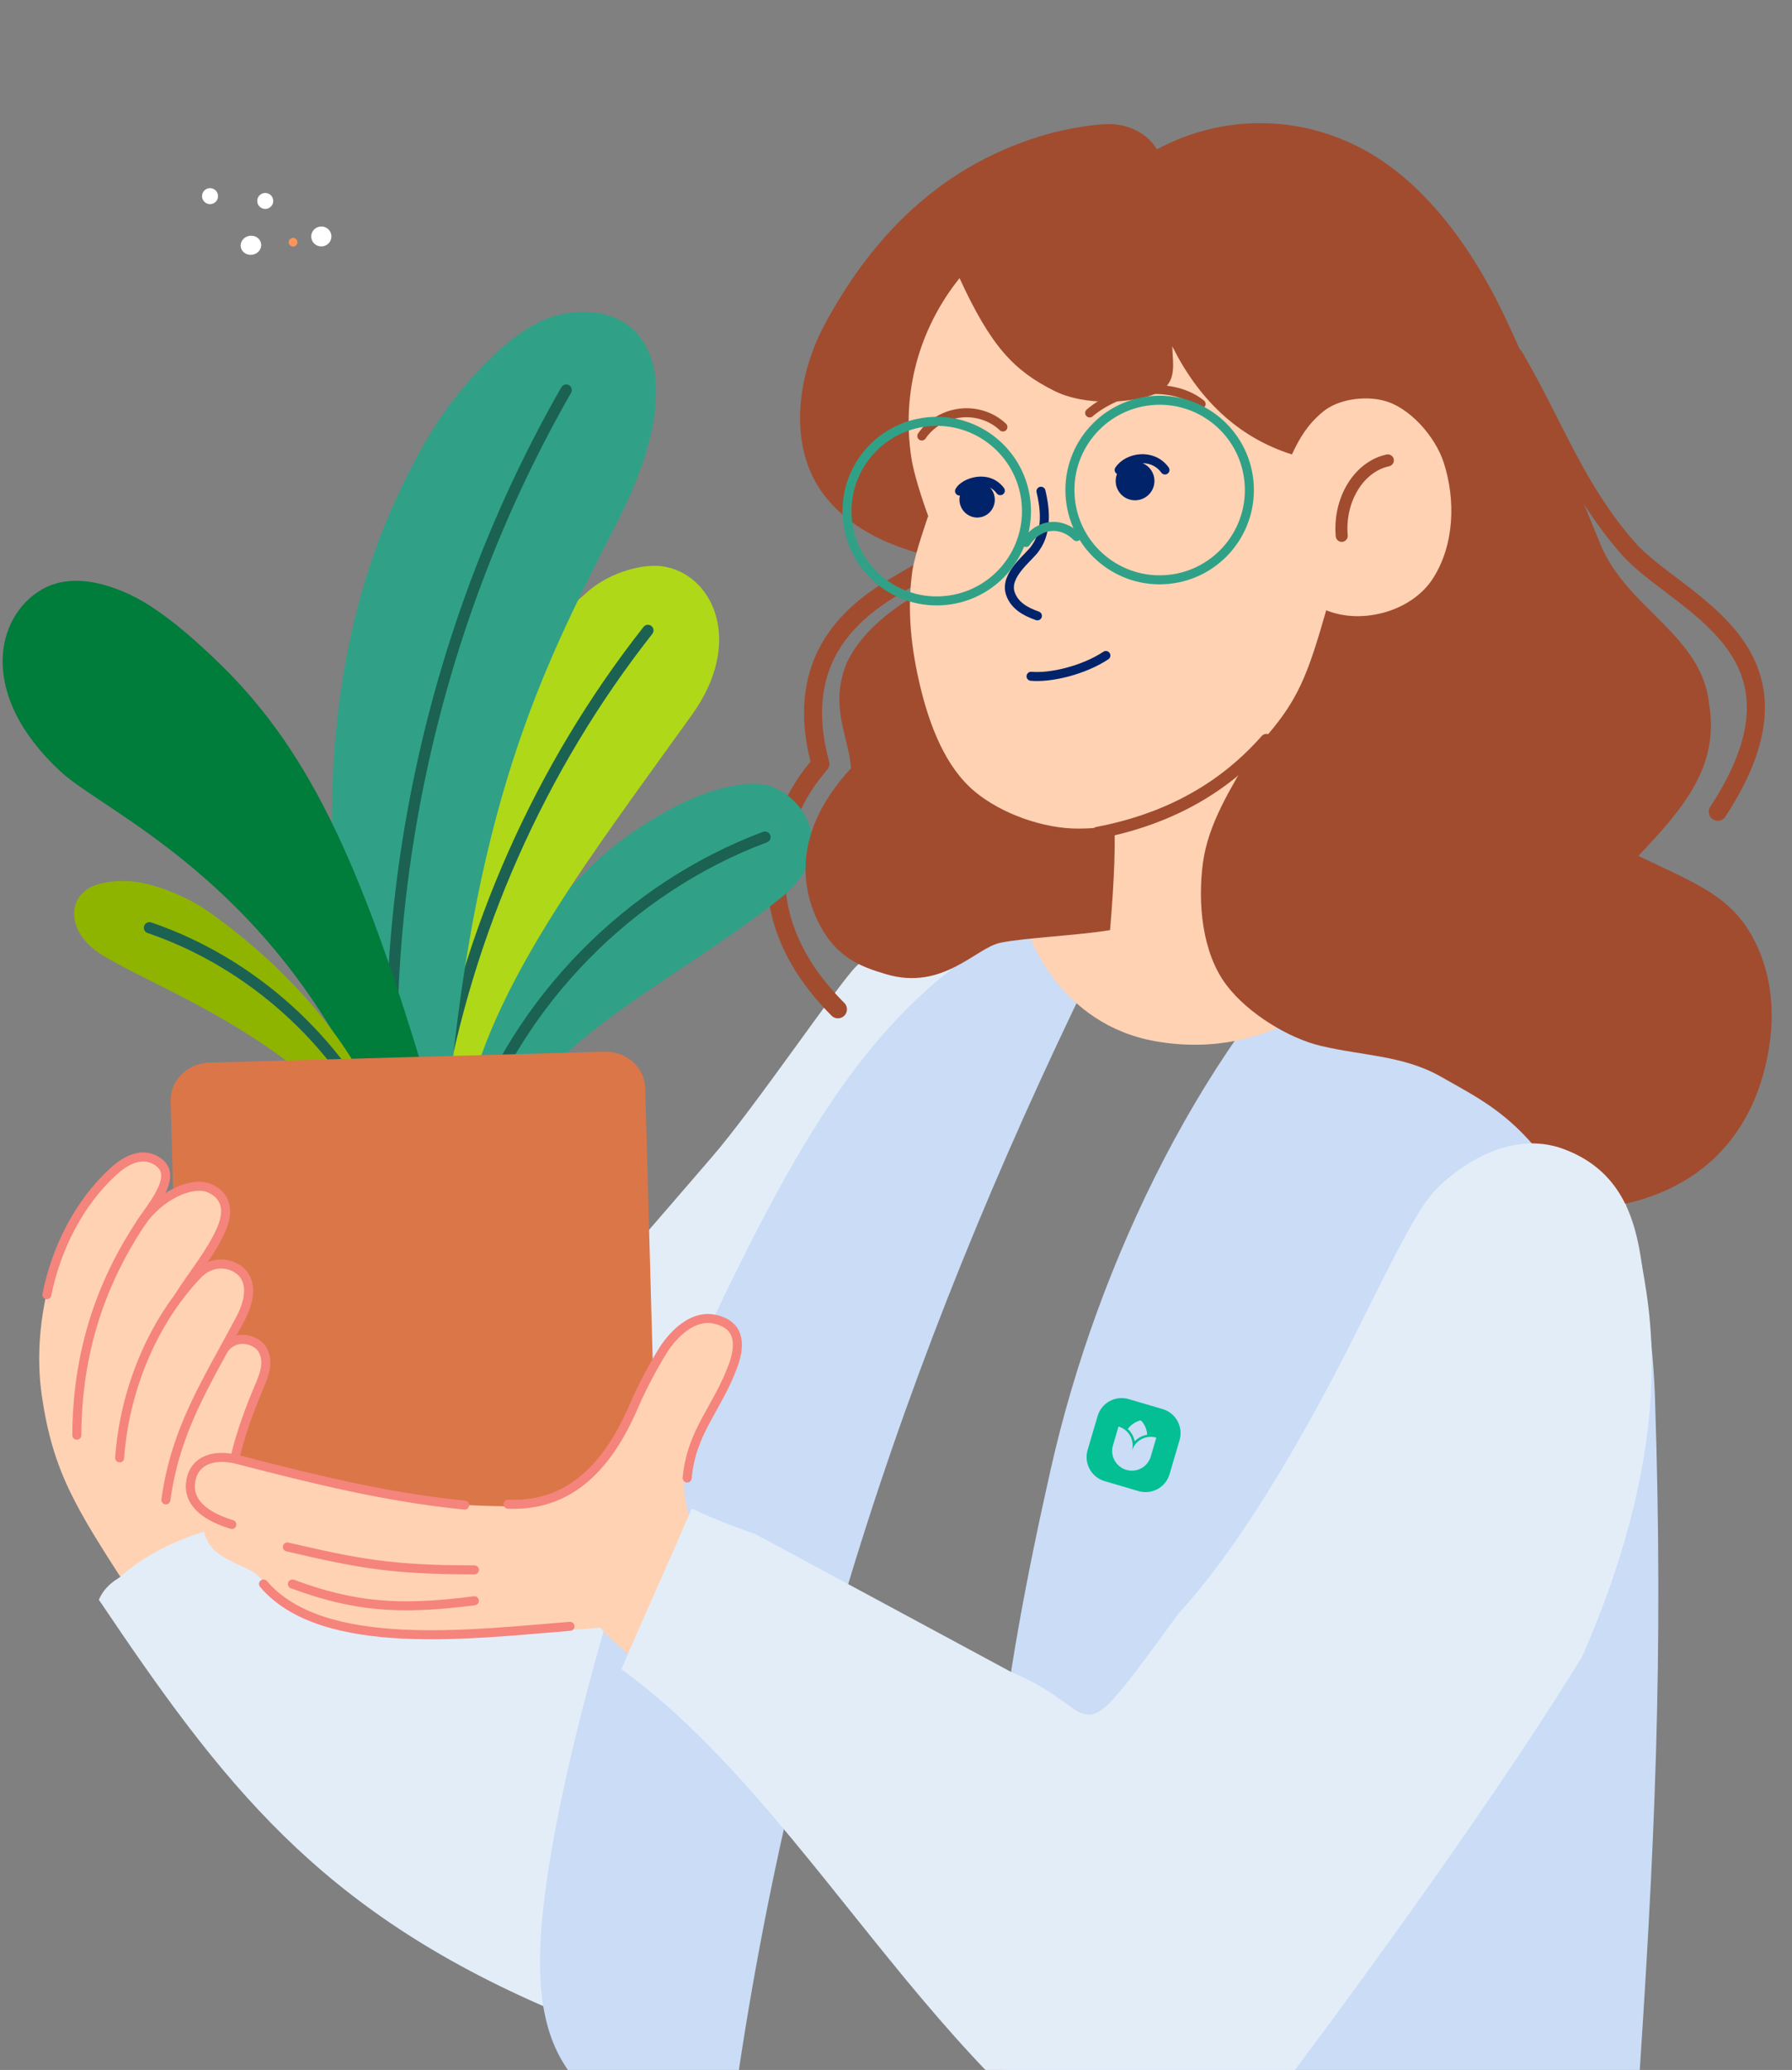 <svg width="420" height="485" viewBox="0 0 420 485" fill="none" xmlns="http://www.w3.org/2000/svg">
<rect x="0" y="0" width="420" height="485" fill="#808080" stroke="none"/>
<g clip-path="url(#clip0_62_195)">
<path d="M23.172 374.832C29.099 360.975 61.932 369.057 61.932 369.057L98.217 374.832L98.217 352.559C121.145 362.061 91.887 362.398 117.967 326.823C134.296 309.08 157.077 282.397 166.87 271.087C176.663 259.778 196.449 230.645 200.572 226.52C204.696 222.395 216.909 212.714 230.1 217.674C243.291 222.634 244.921 229.2 244.278 242.194C243.815 251.541 226.861 279.974 224.521 284.461C201.323 322.358 156.425 436.088 129.056 470.795C74.497 447.393 52.037 417.729 23.172 374.832Z" fill="#E3EDF8"/>
<path d="M169.621 511.456C182.761 400.336 215.946 308.264 259.361 220.579C261.674 215.919 267.508 205.629 267.508 205.629C267.508 205.629 249.409 211.628 247.269 212.577C211.051 229.003 192.8 255.713 169.012 305.15C154.045 336.224 129.335 413.991 126.794 453.217C124.166 492.585 144.55 493.574 169.621 511.456Z" fill="#CADCF6"/>
<path d="M317.283 211.301C282.66 242.988 257.213 295.621 246.276 344.196C235.34 392.771 226.324 445.941 236.407 494.755C277.218 494.576 342.851 494.874 383.663 494.755C387.885 432.944 389.912 388.639 387.885 327.472C387.084 303.304 380.874 274.914 372.285 258.503C365.883 246.33 358.788 236.304 347.585 229.8C336.328 223.176 332.701 215.06 317.283 211.301Z" fill="#CADCF6"/>
<path d="M216.925 132.753C213.845 136.861 183.043 145.079 192.284 178.972C180.706 192.209 174.83 214.92 196.391 236.488" stroke="#A14C2F" stroke-width="4.228" stroke-miterlimit="10" stroke-linecap="round" stroke-linejoin="round"/>
<path d="M116.479 266.984C116.479 266.984 116.799 266.75 117.206 265.964C130.65 241.44 158.901 229.591 183.044 210.345C197.046 199.201 188.236 185.882 179.47 183.934C174.374 182.81 166.386 185.163 160.883 187.7C153.993 190.888 145.734 196.281 140.398 201.245C119.09 221.335 107.179 243.207 101.822 267.757C107.141 267.347 106.209 267.503 110.897 267.258C111.024 267.297 116.479 266.984 116.479 266.984Z" fill="#30A187"/>
<path d="M110.193 266.611C121.478 234.543 147.462 208.043 179.296 196.134" stroke="#1B6252" stroke-width="2.624" stroke-miterlimit="10" stroke-linecap="round"/>
<path d="M109.196 259.217C109.196 259.217 109.429 258.818 109.72 257.692C116.444 228.782 139.514 199.175 162.273 167.345C174.157 150.687 167.472 135.396 156.337 132.886C151.105 131.665 143.02 134.154 138.091 138.331C131.958 143.548 126.476 149.435 122.189 157.098C104.963 188.004 95.709 225.421 94.918 261.543C100.072 260.502 99.17 260.833 103.771 260.064C103.887 260.044 109.196 259.217 109.196 259.217Z" fill="#AFD818"/>
<path d="M102.506 259.017C109.4 218.581 126.525 179.907 151.856 147.707" stroke="#1B6252" stroke-width="2.624" stroke-miterlimit="10" stroke-linecap="round"/>
<path d="M104.887 260.658C104.887 260.658 104.964 260.046 105.109 258.405C111.795 184.828 128.604 153.932 144.869 121.93C160.736 90.773 153.487 73.9 137.975 73.139C130.676 72.803 124.095 74.981 114.48 84.433C105.534 93.234 99.636 102.364 93.41 115.621C78.009 148.497 70.836 194.789 86.553 267.376C93.104 264.664 92.027 265.383 97.879 263.147C98.112 263.108 104.887 260.658 104.887 260.658Z" fill="#30A187"/>
<path d="M92.499 266.023C88.386 205.569 102.581 143.971 132.708 91.387" stroke="#1B6252" stroke-width="2.624" stroke-miterlimit="10" stroke-linecap="round"/>
<path d="M87.711 260.18C87.711 260.18 87.341 259.827 86.836 258.668C63.212 206.272 24.656 190.428 14.241 180.817C-5.176 162.913 -1.201 144.521 9.804 138.12C13.584 135.933 20.128 134.476 30.474 139.33C38.062 142.882 46.51 150.645 51.772 155.778C73.332 176.9 85.586 204.346 101.616 259.048C95.76 259.042 99.079 259.68 93.878 259.875C93.727 259.9 87.711 260.18 87.711 260.18Z" fill="#007C3B"/>
<path d="M81.974 261.505C60.444 239.413 35.387 230.966 23.745 223.63C15.123 218.245 15.585 209.185 23.204 207.133C27.271 206.034 31.28 206.382 33.96 207.012C39.182 208.175 44.882 210.755 49.231 213.861C66.767 226.379 81.441 242.55 89.215 261.132C85.633 261.551 85.497 261.454 82.44 261.786C82.255 261.757 82.119 261.66 81.974 261.505Z" fill="#8FB400"/>
<path d="M35.031 217.374C58.903 225.54 79.131 243.777 89.837 266.659" stroke="#1B6252" stroke-width="2.624" stroke-miterlimit="10" stroke-linecap="round"/>
<path d="M241.141 218.882C241.141 218.882 258.644 216.454 279.814 218.83C298.04 220.896 314.924 230.348 314.924 230.348C314.924 230.348 298.505 248.839 270.881 243.984C248.111 240.007 241.141 218.882 241.141 218.882Z" fill="#FFD2B4"/>
<path d="M42.573 351.065L39.999 257.974C39.866 253.172 43.942 249.132 49.063 248.991L141.67 246.428C146.791 246.286 151.084 250.094 151.216 254.896L153.789 347.936C153.922 352.737 149.846 356.777 144.726 356.919L52.063 359.483C46.944 359.676 42.706 355.867 42.573 351.065Z" fill="#DB7649"/>
<path d="M30.286 372.674C17.673 353.22 12.426 344.87 9.809 327.078C7.191 309.287 12.987 287.771 24.952 274.953C29.651 269.904 39.143 269.047 38.941 276.992C38.892 278.286 37.987 280.294 37.987 280.294C37.987 280.294 47.399 273.823 52.326 280.717C55.112 284.58 52.609 288.71 49.99 293.301C49.526 294.108 47.442 297.107 47.442 297.107C47.442 297.107 54.863 293.126 58.495 300.433C60.266 303.994 56.373 310.431 54.31 314.169C61.219 311.712 65.155 317.656 60.38 326.378C46.402 351.849 57.805 364.347 65.266 384.806C70.409 398.861 63.17 404.135 50.717 396.486C47.374 393.823 46.567 393.359 44.447 391.183C38.872 385.419 35.626 380.862 30.286 372.674Z" fill="#FFD2B4"/>
<path d="M52.709 315.829C55.718 312.255 60.24 314.158 61.414 316.055C62.933 318.53 62.326 321.254 60.957 324.416C50.561 348.74 51.92 360.87 61.493 376.298" stroke="#F5847C" stroke-width="2.114" stroke-miterlimit="10" stroke-linecap="round"/>
<path d="M10.987 303.359C13.134 292.599 18.468 281.87 26.566 274.495C29.018 272.237 32.556 270.073 35.901 271.582C40.883 273.833 38.796 278.333 34.928 283.776C23.44 299.875 18.093 317.188 18.006 336.267" stroke="#F5847C" stroke-width="2.114" stroke-miterlimit="10" stroke-linecap="round"/>
<path d="M28.044 341.589C29.14 326.045 35.57 309.867 46.355 298.617C49.178 295.713 53.081 295.444 55.963 297.529C58.845 299.614 59.159 303.842 56.145 309.379C48.333 324.053 41.198 334.756 38.876 351.429" stroke="#F5847C" stroke-width="2.114" stroke-miterlimit="10" stroke-linecap="round"/>
<path d="M33.081 286.432C37.297 280.297 44.786 276.686 48.962 278.358C52.146 279.659 54.195 282.62 51.897 287.974C49.484 293.559 45.109 298.677 41.865 303.868" stroke="#F5847C" stroke-width="2.114" stroke-miterlimit="10" stroke-linecap="round"/>
<path d="M219.453 456.264C194.205 432.35 169.472 406.679 143.759 384.521C134.31 376.36 136.892 367.734 142.468 361.123C148.045 354.511 155.841 351.516 165.703 358.437C193.172 377.703 227.25 388.446 254.564 402.444C275.578 413.187 288.383 435.294 294.786 456.574C269.899 456.574 244.082 456.264 219.453 456.264Z" fill="#FFD2B4"/>
<path d="M62.029 355.988C39.102 358.598 27.731 368.663 23.258 374.814L56.996 417.872L101.359 414.517C95.891 394.138 80.37 353.901 62.029 355.988Z" fill="#E3EDF8"/>
<path d="M176.695 365.575C197.09 379.779 229.981 390.781 247.071 399.252C264.523 407.929 280.943 419.086 287.965 441.037" stroke="#F5847C" stroke-width="2.114" stroke-miterlimit="10" stroke-linecap="round"/>
<path d="M158.735 371.196C153.985 378.013 147.428 380.906 138.392 381.577C130.182 382.197 127.342 382.249 116.344 383.075C106.069 383.85 95.072 383.592 84.848 382.404C76.897 381.474 66.777 378.892 62.439 371.609C60.271 367.942 57.328 367.477 54.539 365.979C52.887 365.101 50.357 363.964 48.911 361.537C46.33 357.198 49.118 355.907 48.55 355.597C46.072 354.151 43.8 351.103 44.626 347.746C46.898 338.914 56.089 341.599 64.763 344.44C84.745 351.052 103.178 352.963 122.076 352.963C142.574 352.963 146.756 326.827 155.999 315.567C162.763 307.355 169.165 307.871 172.212 311.797C175 315.412 172.108 322.024 169.94 326.053C167.771 330.081 165.189 334.885 162.763 338.759C160.336 342.633 159.975 347.229 160.594 351C161.885 358.696 164.054 362.983 159.252 370.421C159.045 370.731 158.89 370.937 158.735 371.196Z" fill="#FFD2B4"/>
<path d="M119.078 352.453C135.394 353.124 143.707 340.935 148.922 328.642C150.574 324.768 154.189 318.105 155.944 315.574C159.042 311.184 163.173 308.239 167.304 309.066C173.293 310.254 173.706 314.747 171.847 319.913C168.026 330.294 162.089 335.253 161.056 346.306" stroke="#F5847C" stroke-width="2.114" stroke-miterlimit="10" stroke-linecap="round"/>
<path d="M54.336 357.2C49.069 355.599 44.267 352.707 44.629 347.748C44.99 342.79 49.276 340.31 55.833 342.015C73.543 346.612 90.685 350.847 108.912 352.655" stroke="#F5847C" stroke-width="2.114" stroke-miterlimit="10" stroke-linecap="round"/>
<path d="M67.352 362.463C83.823 366.285 91.516 367.835 111.188 367.835" stroke="#F5847C" stroke-width="2.114" stroke-miterlimit="10" stroke-linecap="round"/>
<path d="M68.531 371.145C82.782 376.413 93.315 377.394 111.18 375.07" stroke="#F5847C" stroke-width="2.114" stroke-miterlimit="10" stroke-linecap="round"/>
<path d="M61.766 371.145C75.603 387.466 111.127 382.818 133.587 381.062" stroke="#F5847C" stroke-width="2.114" stroke-miterlimit="10" stroke-linecap="round"/>
<path d="M302.729 181.867L261.65 179.318L259.188 226.266L300.266 228.815L302.729 181.867Z" fill="#FFD2B4"/>
<circle cx="49.227" cy="45.957" r="1.875" fill="white"/>
<circle cx="62.164" cy="47.083" r="1.875" fill="white"/>
<path d="M223.236 135.348C213.764 138.967 202.75 146.135 198.44 155.343C194.333 165.614 198.828 172.221 199.466 179.993C187.146 193.345 187.146 205.67 191.253 214.913C195.359 224.157 201.401 226.402 207.68 228.265C221.025 232.225 228.697 222.072 234.444 220.901C240.031 219.73 252.99 219.155 260.173 217.931C262.153 194.173 261.867 181.126 255.695 167.179C249.469 153.233 238.295 141.522 223.236 135.348Z" fill="#A14C2F"/>
<path d="M224.563 131.614C212.538 129.751 199.82 125.28 192.69 115.379C184.655 104.201 186.836 87.913 193.381 75.829C205.194 54.005 221.796 38.142 245.635 31.382C249.413 30.318 257.555 28.721 261.439 29.146C265.324 29.572 269.208 31.595 271.124 35.002C286.236 26.858 304.062 26.804 319.227 34.842C334.392 42.88 345.514 59.009 352.857 74.552C360.732 91.319 367.171 108.3 375.099 127.516C381.325 142.686 398.938 148.755 400.588 165.043C403.035 179.788 394.255 189.688 383.986 200.547C396.597 206.562 404.259 209.49 409.474 217.421C414.689 225.353 416.125 235.307 414.742 244.675C411.815 264.743 399.76 278.175 379.912 282.274C374.964 285.244 371.006 286.234 371.006 286.234C371.006 286.234 365.86 276.335 361.11 270.395C353.193 260.496 346.365 257.184 337.638 252.234C328.911 247.283 319.333 247.39 309.542 245.048C302.252 243.344 292.462 237.542 287.353 230.676C281.713 223.117 280.702 211.566 281.926 202.251C283.149 192.935 288.577 184.525 293.313 176.381C298.049 168.237 299.485 163.18 302.465 154.237" fill="#A14C2F"/>
<path d="M224.891 65.17C215.313 77.147 211.269 92.158 213.61 107.328C214.408 112.491 217.548 120.902 217.548 120.902C217.548 120.902 214.355 129.951 213.823 133.837C212.546 143.152 213.557 152.148 215.792 161.303C217.92 169.98 221.539 179.668 228.403 185.417C234.682 190.686 244.633 194.2 252.827 194.146C261.022 194.093 269.323 192.337 276.772 188.877C285.872 184.725 292.151 178.284 298.483 170.512C304.762 162.741 306.943 156.566 310.828 142.992C319.342 146.452 331.048 143.205 335.944 135.38C340.839 127.609 341.212 117.229 338.392 108.446C336.423 102.325 330.357 95.298 324.078 93.808C319.661 92.743 313.648 93.542 310.136 96.416C306.624 99.29 304.709 102.378 302.793 106.476C289.916 102.431 280.763 93.222 274.75 81.139C274.857 85.663 276.24 90.401 269.961 92.583C264.906 94.34 254.424 95.245 247.08 91.572C237.609 86.835 232.234 81.139 224.891 65.17Z" fill="#FFD2B4"/>
<path d="M354.885 83.481C364.711 100.332 369.272 114.375 381.554 128.417C393.132 141.653 427.696 151.871 402.611 190.2" stroke="#A14C2F" stroke-width="4.228" stroke-miterlimit="10" stroke-linecap="round"/>
<ellipse cx="75.311" cy="55.404" rx="2.368" ry="2.339" transform="rotate(-9.383 75.311 55.404)" fill="white"/>
<ellipse cx="58.812" cy="57.472" rx="2.417" ry="2.24" transform="rotate(-9.383 58.812 57.472)" fill="white"/>
<path d="M266.768 117.161C269.257 116.75 270.917 114.412 270.512 111.957C270.106 109.503 267.783 107.823 265.293 108.235C262.804 108.646 261.144 110.984 261.55 113.439C261.955 115.893 264.278 117.573 266.768 117.161Z" fill="#00236A"/>
<path d="M262.304 110.12C264.283 107.15 270.07 106.071 273.039 110.121" stroke="#00236A" stroke-width="2.114" stroke-miterlimit="10" stroke-linecap="round"/>
<path d="M230.025 121.144C232.237 120.594 233.59 118.324 233.03 116.074C232.471 113.825 230.214 112.453 228.002 113.003C225.789 113.553 224.437 115.823 224.996 118.072C225.555 120.322 227.812 121.694 230.025 121.144Z" fill="#00236A"/>
<path d="M224.889 115.058C225.924 113.1 231.482 111.008 234.451 114.967" stroke="#00236A" stroke-width="2.114" stroke-miterlimit="10" stroke-linecap="round"/>
<path d="M216.05 102.159C218.06 99.199 221.449 97.208 225.118 96.787C228.786 96.366 232.509 97.612 235.056 100.051" stroke="#A14C2F" stroke-width="2.114" stroke-miterlimit="10" stroke-linecap="round"/>
<path d="M259.188 153.59C254.006 157.028 246.285 158.883 241.654 158.458" stroke="#00236A" stroke-width="2.114" stroke-miterlimit="10" stroke-linecap="round"/>
<path d="M255.39 96.755C258.189 94.299 263.902 91.377 268.754 91.249C272.598 91.148 277.453 91.443 281.503 94.659" stroke="#A14C2F" stroke-width="2.114" stroke-miterlimit="10" stroke-linecap="round"/>
<circle cx="68.688" cy="56.748" r="1.02" transform="rotate(-9.383 68.688 56.748)" fill="#FF945B"/>
<path d="M314.466 125.553C313.737 117.071 318.493 109.323 325.274 107.874" stroke="#A14C2F" stroke-width="2.819" stroke-miterlimit="10" stroke-linecap="round"/>
<path d="M243.978 115.101C244.772 118.417 245.722 124.171 242.722 128.361C241.361 130.556 235.331 134.623 236.802 139.059C237.756 141.856 240.265 143.297 243.139 144.3" stroke="#00236A" stroke-width="2.114" stroke-miterlimit="10" stroke-linecap="round" stroke-linejoin="round"/>
<path d="M296.795 173.366C289.809 181.26 277.994 191.186 257.212 195.146" stroke="#A14C2F" stroke-width="2.819" stroke-miterlimit="10" stroke-linecap="round"/>
<path d="M240.462 127.101C243.731 122.313 248.998 122.357 252.326 125.733" stroke="#30A187" stroke-width="2.114" stroke-linecap="round"/>
<path d="M217.448 98.827C205.892 99.988 197.463 110.301 198.623 121.862C199.784 133.424 210.094 141.854 221.65 140.694C233.207 139.533 241.636 129.221 240.475 117.659C239.315 106.098 229.005 97.666 217.448 98.827Z" stroke="#30A187" stroke-width="2.114"/>
<path d="M269.691 93.885C258.134 95.046 249.705 105.359 250.866 116.921C252.026 128.482 262.336 136.913 273.892 135.752C285.449 134.592 293.878 124.279 292.718 112.718C291.557 101.156 281.247 92.725 269.691 93.885Z" stroke="#30A187" stroke-width="2.114"/>
<path d="M145.638 391.127C151.565 377.27 156.222 367.232 162.112 353.46C168.506 356.547 177.062 359.458 177.062 359.458L236.921 391.721C259.848 401.224 250.221 413.529 276.301 377.954C292.631 360.211 308.817 330.389 318.703 310.518C328.59 290.648 332.765 282.463 336.888 278.339C341.011 274.214 353.387 264.304 366.577 269.264C379.769 274.224 383.185 285.188 384.718 295.662C386.072 304.922 394.042 335.299 370.802 388.182C347.604 426.079 304.602 484.606 277.233 519.314C222.674 495.911 191.909 424.522 145.638 391.127Z" fill="#E3EDF8"/>
<path d="M272.495 330.161L264.53 327.817C263.038 327.379 261.434 327.551 260.07 328.295C258.705 329.039 257.692 330.295 257.253 331.786L254.91 339.751C254.693 340.49 254.623 341.264 254.704 342.03C254.786 342.796 255.018 343.538 255.386 344.214C255.755 344.89 256.253 345.487 256.852 345.971C257.452 346.455 258.14 346.815 258.879 347.033L266.844 349.377C268.335 349.815 269.939 349.644 271.303 348.9C272.667 348.156 273.679 346.901 274.118 345.41L276.464 337.429C276.9 335.939 276.727 334.337 275.983 332.974C275.238 331.612 273.984 330.6 272.495 330.161V330.161ZM267.39 332.799C268.276 333.706 268.802 334.904 268.872 336.17C267.757 336.35 266.731 336.887 265.949 337.702C265.733 336.594 265.162 335.586 264.323 334.832C265.065 333.801 266.156 333.075 267.393 332.79L267.39 332.799ZM269.709 341.278C269.363 342.452 268.566 343.441 267.491 344.028C266.416 344.614 265.152 344.749 263.978 344.403C262.803 344.058 261.814 343.259 261.228 342.185C260.642 341.11 260.506 339.846 260.852 338.671L262.153 334.246C262.734 334.416 263.276 334.699 263.748 335.078C264.219 335.458 264.612 335.926 264.902 336.458C265.193 336.989 265.376 337.572 265.442 338.174C265.507 338.776 265.453 339.384 265.283 339.965C265.63 338.793 266.428 337.807 267.502 337.224C268.576 336.64 269.838 336.506 271.01 336.852L269.709 341.278Z" fill="#04BF94"/>
</g>
<defs>
<clipPath id="clip0_62_195">
<rect width="420" height="485" fill="white"/>
</clipPath>
</defs>
</svg>
